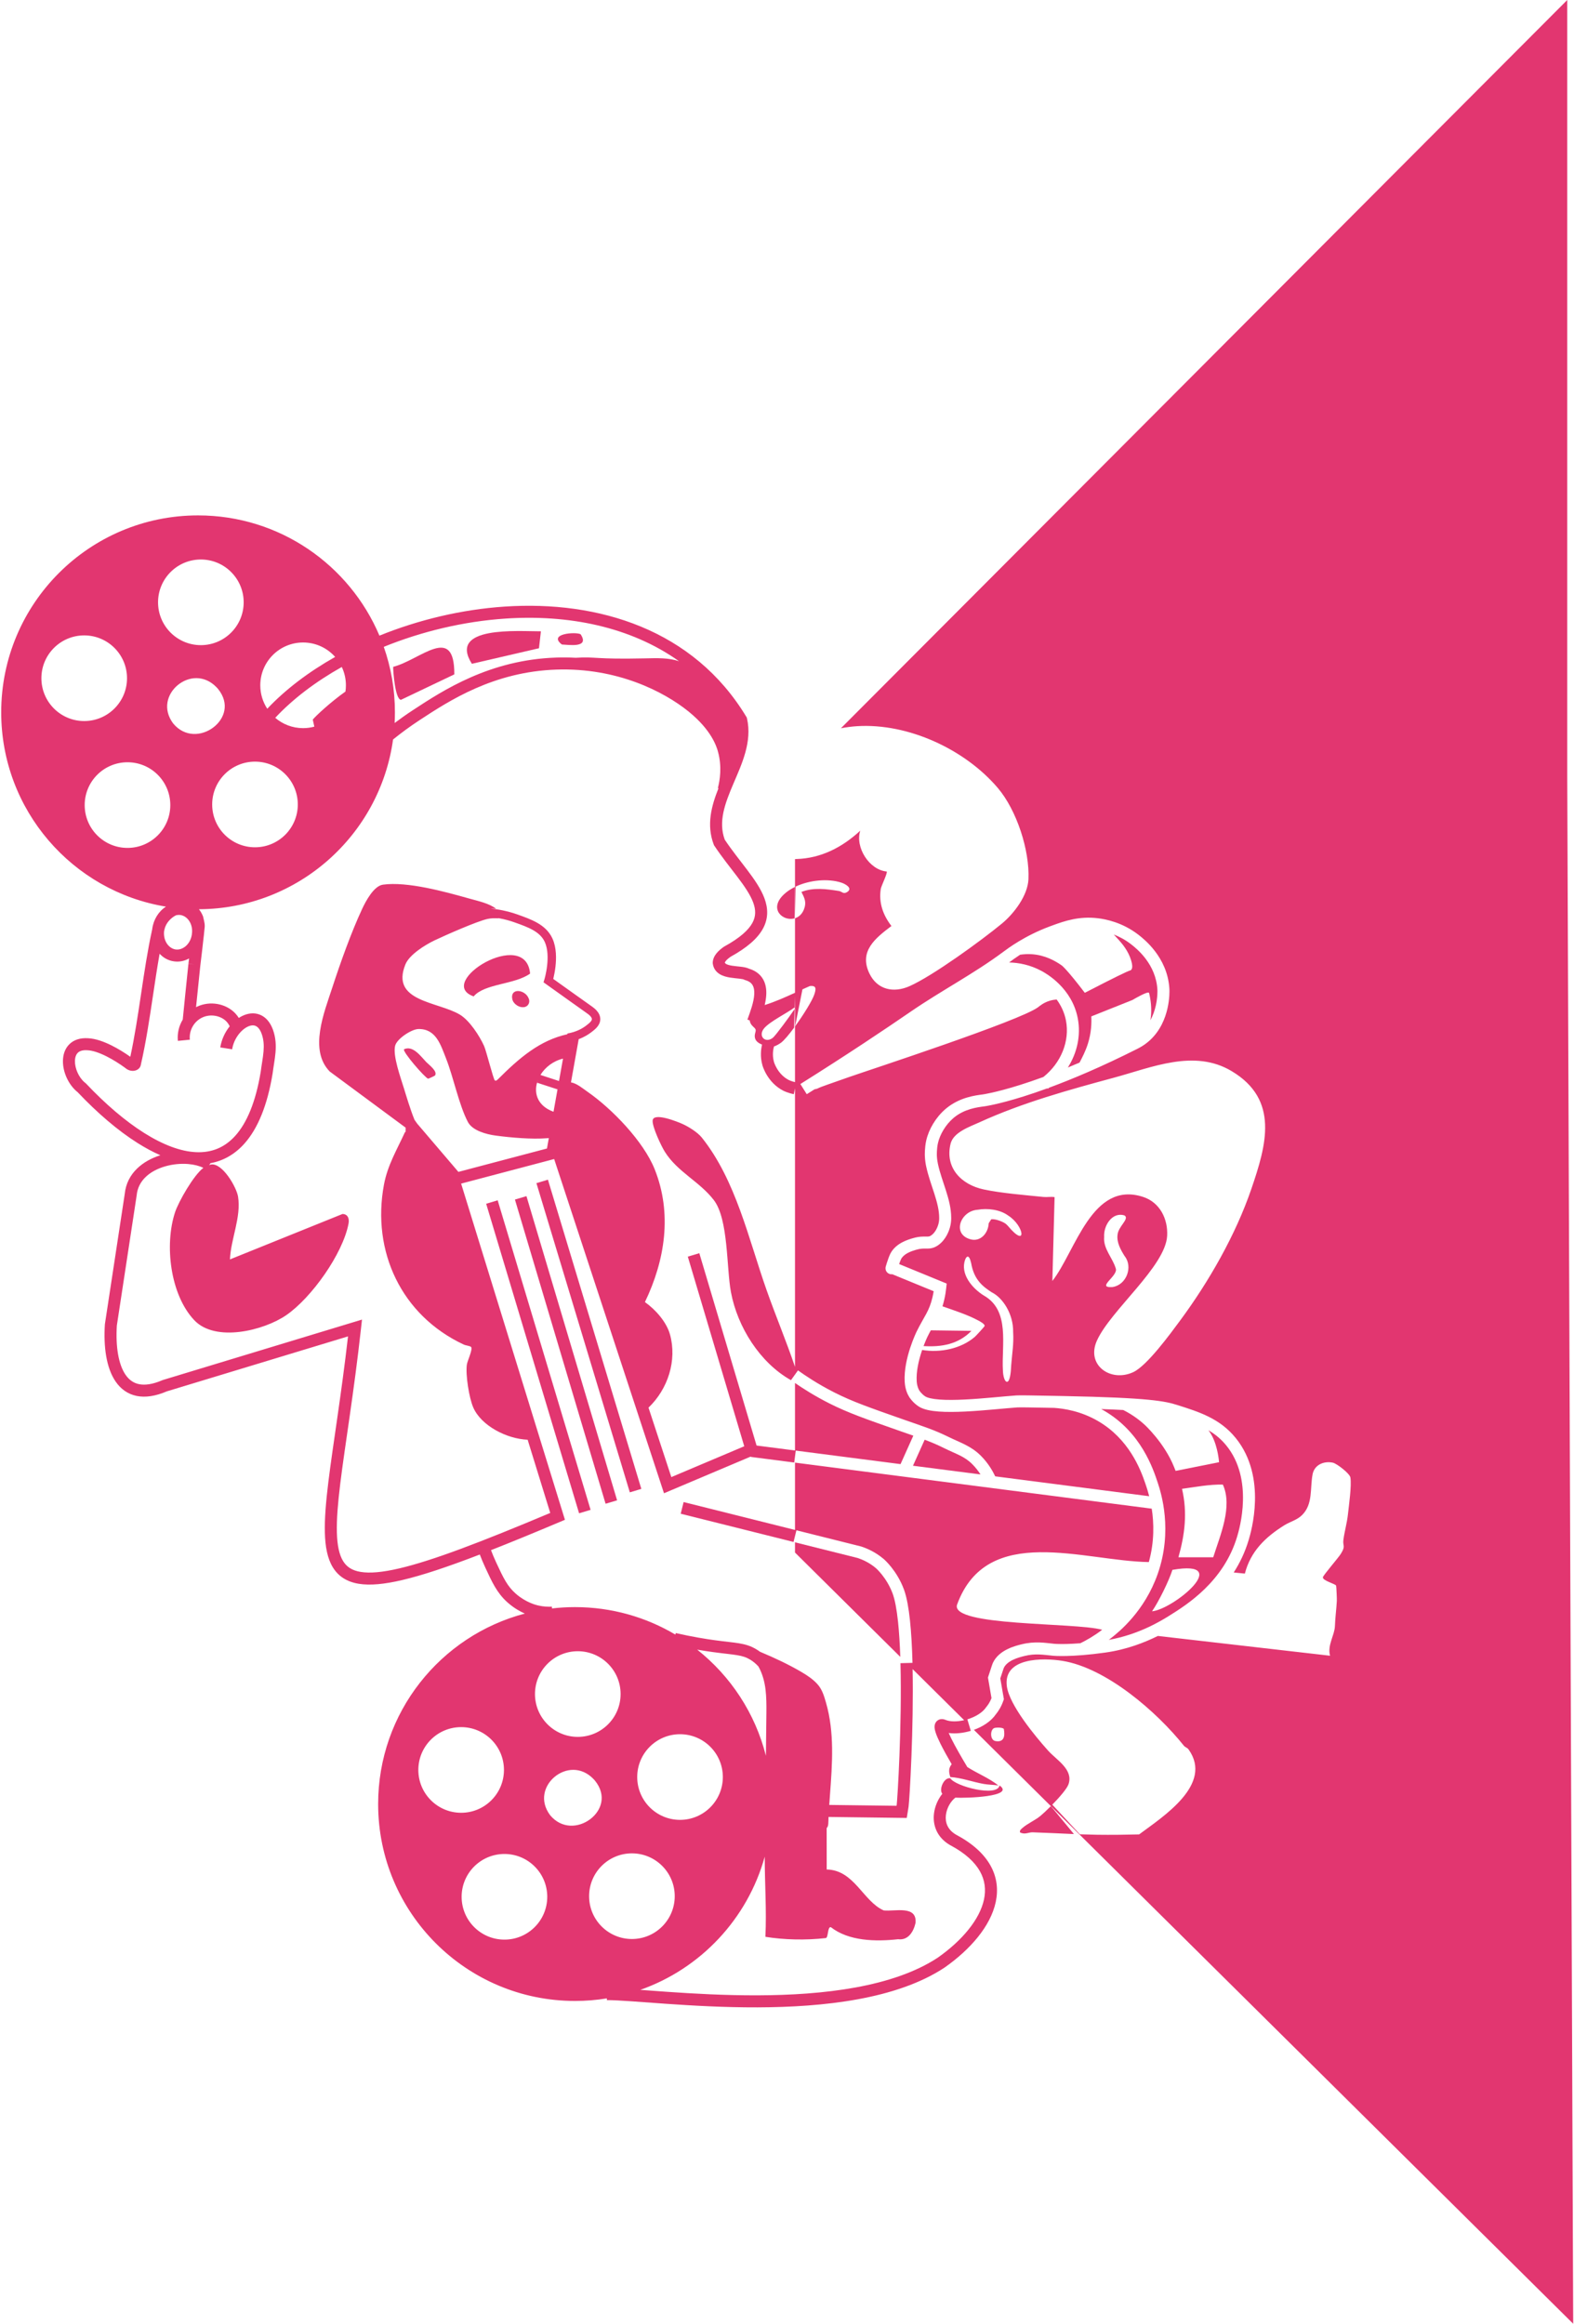 <svg width="1048" height="1547" viewBox="0 0 1048 1547" fill="none" xmlns="http://www.w3.org/2000/svg">
<path d="M269.016 698.384C274.952 695.64 280.065 703.008 283.737 706.832C285.76 708.936 291.456 712.944 289.665 715.832C289.529 716.048 285.257 718.056 285.016 717.977C282.832 717.209 267.833 700.009 269.016 698.384Z" fill="#E23670"/>
<path d="M529.224 670.416C529.412 670.748 529.301 671.165 529.077 671.588L529.108 670.501C529.146 670.472 529.186 670.445 529.224 670.416Z" fill="#E23670"/>
<path d="M341.2 665.527C339.176 657.112 349.672 658.544 351.96 664.463L352.04 664.655V664.663C353.192 667.207 351.543 670.2 348.719 670.368C345.799 670.744 342.2 668.527 341.2 665.527Z" fill="#E23670"/>
<path d="M315.369 663.2C289.353 654.024 350.08 616.672 352.944 648.016C342.808 655.384 322.633 654.592 315.369 663.2Z" fill="#E23670"/>
<path d="M261.776 443.864C280.192 439.056 302.647 414.984 302.495 448.864L267.015 465.776C263.095 465.696 261.744 446.72 261.776 443.864Z" fill="#E23670"/>
<path d="M314.192 441.816C298.033 416.377 345.117 420.24 360.143 420.2L358.864 431.473L314.192 441.816Z" fill="#E23670"/>
<path d="M374.127 428.984C364.624 421.793 383.264 420.385 386.568 422.145C392.824 431.528 378.631 429.136 374.127 428.984Z" fill="#E23670"/>
<path d="M360.144 420.201L360.143 420.2L360.144 420.192V420.201Z" fill="#E23670"/>
<path fill-rule="evenodd" clip-rule="evenodd" d="M1043.5 516.768L1047.46 1546.68L648.444 1151.38C654.178 1149.31 659.771 1145.84 663.099 1140.98C664.651 1139.08 666.623 1136.16 668.07 1131.94L668.403 1130.97L666.019 1117.15C667.026 1114.02 667.629 1112.22 667.98 1111.21C668.172 1110.65 668.284 1110.35 668.342 1110.19C668.351 1110.17 668.358 1110.15 668.364 1110.14C669.404 1107.93 671.56 1106.18 674.369 1104.81C677.165 1103.46 680.101 1102.72 682.076 1102.23L682.075 1102.23C689.432 1100.4 694.546 1101.43 701.184 1102.06H701.186L701.567 1098.08C701.203 1101.88 701.187 1102.06 701.187 1102.06H701.19C701.19 1102.06 701.193 1102.06 701.195 1102.06C701.199 1102.06 701.203 1102.07 701.208 1102.07C701.219 1102.07 701.232 1102.07 701.247 1102.07C701.279 1102.07 701.323 1102.08 701.376 1102.08C701.484 1102.09 701.636 1102.1 701.831 1102.11C702.222 1102.14 702.79 1102.17 703.533 1102.2C705.021 1102.25 707.213 1102.29 710.109 1102.22C715.902 1102.09 724.511 1101.56 735.932 1099.95L735.931 1099.95C750.294 1097.94 762.327 1093.16 770.915 1088.88L885.576 1102.05C883.656 1095.13 888.584 1088.39 888.808 1082.43C889.04 1076.21 889.776 1071.33 890.088 1065.55C890.16 1064.28 889.808 1056.23 889.616 1055.43C889.319 1054.23 880.296 1052.06 880.832 1049.76C881.161 1048.33 890.984 1037.01 892.648 1034.38C896.192 1028.78 893.912 1029.22 894.448 1025C895.152 1019.49 896.864 1013.7 897.472 1008.03C898.152 1001.75 900 988.985 899.12 983.401C898.711 980.793 890.056 974.096 887.4 973.545C881.336 972.281 875.152 975.001 873.944 981.305C872.152 990.681 874.352 1001.26 866.816 1008.55C863.464 1011.8 858.992 1012.81 855.104 1015.23C842.576 1023.04 832.68 1032.54 828.856 1047.38L821.434 1046.64C825.485 1040.34 828.976 1033.14 831.416 1024.93L831.417 1024.93C832.19 1022.33 835.267 1011.98 835.584 999.091C835.901 986.224 833.477 970.367 822.795 957.18C812.182 944.069 798.321 939.767 783.986 935.213C775.784 932.604 765.453 930.337 708.326 929.21C706.181 929.168 704.151 929.128 702.233 929.09C702.093 929.081 701.954 929.072 701.818 929.063L701.816 929.082C686.858 928.787 678.856 928.647 676.66 928.803C667.838 929.419 654.881 930.908 642.369 931.522C636.195 931.825 630.381 931.895 625.594 931.536C620.588 931.16 617.455 930.354 616.038 929.437L616.037 929.436C614.832 928.655 613.844 927.687 613.146 926.883C612.803 926.488 612.545 926.152 612.382 925.927C612.301 925.815 612.244 925.731 612.212 925.684L612.184 925.641C611.55 924.62 610.684 922.868 610.407 919.922L610.359 919.312C609.963 912.936 611.652 905.651 613.584 899.739C613.719 899.326 613.855 898.921 613.99 898.527C625.963 900.554 639.908 897.738 649.119 889.761C649.792 889.176 655.464 883.056 655.568 882.584C655.854 881.273 652.352 879.449 651.336 878.905C644.123 875.029 635.398 872.266 627.511 869.472C627.921 868.175 628.307 866.778 628.662 865.248C629.429 861.966 629.805 859.195 630.001 857.323L630.315 854.341L627.54 853.205C622.165 851.001 616.792 848.795 611.418 846.589C607.167 844.844 602.914 843.099 598.662 841.355C599.146 839.95 599.632 838.663 599.939 838.073L599.94 838.071C600.823 836.374 602.406 835.04 604.387 833.981C606.363 832.925 608.416 832.306 609.949 831.852C613.001 830.95 614.807 831.04 616.69 831.059C617.666 831.07 618.929 831.071 620.294 830.773C621.729 830.461 623.104 829.862 624.527 828.888L624.528 828.888C629.929 825.197 631.939 818.908 632.424 817.231C633.15 814.738 633.297 812.607 633.322 811.216L633.327 810.666C633.331 804.282 631.639 798.076 629.77 792.223C627.845 786.194 625.784 780.66 624.518 774.816C624.285 773.734 623.921 771.892 623.794 769.497L623.772 769.01C623.764 768.749 623.648 764.67 624.508 760.859L624.51 760.855C625.797 755.131 629.594 748.635 634.737 744.232L635.075 743.947C642.179 738.056 650.583 737.03 655.36 736.391C655.364 736.391 655.37 736.391 655.372 736.391C655.379 736.39 655.385 736.389 655.39 736.388C655.399 736.387 655.411 736.385 655.423 736.384C655.448 736.38 655.482 736.375 655.523 736.37C655.606 736.358 655.722 736.341 655.871 736.317C656.17 736.271 656.603 736.2 657.169 736.098C658.302 735.896 659.969 735.573 662.163 735.083C666.552 734.102 673.051 732.452 681.607 729.76C686.262 728.295 691.527 726.52 697.392 724.378L697.609 724.679C697.952 724.432 698.29 724.179 698.626 723.925C714.13 718.208 733.711 709.962 757.222 698.118L757.222 698.117C758.739 697.358 762.098 695.634 765.641 692.379C772.639 685.951 775.857 677.709 777.343 671.143C778.832 664.56 778.656 659.331 778.619 658.527V658.516L778.558 657.535C777.086 637.072 761.693 625.086 758.312 622.426L758.311 622.424L757.805 622.032C747.178 613.884 736.175 611.791 730.841 611.165C718.735 609.745 709.305 612.81 700.647 615.998L698.925 616.636C682.312 622.813 671.179 631.175 667.876 633.632L667.875 633.633C658.253 640.795 648.05 647.184 637.65 653.555C627.294 659.9 616.704 666.249 606.544 673.223L606.543 673.224C589.443 684.968 564.609 701.632 532.905 721.525L537.157 728.302C538.927 727.191 540.674 726.089 542.401 724.999C542.592 724.977 542.782 724.949 542.969 724.913C544.232 724.672 545.104 724.161 545.272 724.065C546.025 723.633 552.361 721.416 565.032 716.977C578.76 712.168 679.239 679.385 691.16 670.409C692.224 669.608 694.825 667.312 699.072 666.056C700.918 665.511 702.398 665.364 703.536 665.275C706.303 669.021 708.676 673.68 709.751 679.325L709.751 679.326C712.334 692.868 706.565 707.378 694.707 716.842C688.93 718.953 683.76 720.696 679.205 722.129C670.863 724.754 664.583 726.344 660.419 727.275C658.336 727.74 656.782 728.041 655.762 728.223C655.253 728.314 654.877 728.376 654.636 728.413C654.515 728.432 654.428 728.445 654.375 728.452C654.355 728.455 654.339 728.457 654.33 728.459C654.332 728.458 654.335 728.458 654.338 728.458L654.317 728.461C649.673 729.082 639.057 730.253 629.965 737.791L629.533 738.155C623.11 743.654 618.379 751.653 616.705 759.096C615.595 764.012 615.767 769.005 615.778 769.304V769.312C615.902 772.599 616.401 775.125 616.697 776.499L616.697 776.504C618.072 782.85 620.374 789.095 622.15 794.657C623.983 800.398 625.331 805.6 625.327 810.663V810.666C625.327 811.645 625.273 813.174 624.743 814.995L624.74 815.004C624.324 816.445 622.939 820.284 620.015 822.283L620.01 822.286C619.351 822.737 618.921 822.885 618.59 822.957C618.188 823.045 617.722 823.069 616.772 823.059C614.803 823.039 611.964 822.916 607.681 824.181L607.68 824.182C606.158 824.632 603.39 825.443 600.615 826.926C597.845 828.406 594.744 830.724 592.843 834.378C592.052 835.898 591.088 838.717 590.503 840.528C590.192 841.49 589.932 842.341 589.8 842.82C589.77 842.929 589.727 843.088 589.693 843.242C589.683 843.286 589.668 843.354 589.654 843.434C589.644 843.488 589.612 843.671 589.597 843.902C589.59 844 589.575 844.28 589.616 844.632C589.637 844.807 589.687 845.143 589.833 845.541C589.962 845.895 590.305 846.682 591.139 847.328C592.045 848.031 593.128 848.258 594.104 848.132C598.863 850.084 603.622 852.036 608.38 853.99C612.804 855.806 617.229 857.621 621.654 859.436C621.466 860.62 621.214 861.966 620.872 863.427L620.871 863.432C619.769 868.175 618.397 871.314 616.705 874.491C615.078 877.548 612.699 881.396 610.269 886.374L613.84 888.119C610.333 886.406 610.268 886.376 610.268 886.376L610.267 886.377C610.267 886.377 610.265 886.381 610.265 886.383C610.263 886.386 610.26 886.391 610.258 886.397C610.252 886.409 610.244 886.426 610.234 886.445C610.215 886.485 610.188 886.542 610.154 886.614C610.085 886.758 609.988 886.966 609.867 887.23C609.624 887.761 609.284 888.525 608.881 889.481C608.076 891.392 607.014 894.09 605.98 897.254C603.942 903.491 601.884 911.923 602.375 919.811C602.677 924.642 604.124 927.838 605.414 929.904L605.419 929.911L608.807 927.785C605.555 929.826 605.424 929.908 605.419 929.913L605.421 929.915L605.423 929.918C605.425 929.92 605.426 929.923 605.428 929.926C605.431 929.931 605.435 929.938 605.44 929.945C605.449 929.958 605.46 929.976 605.472 929.995C605.498 930.035 605.531 930.086 605.572 930.146C605.653 930.267 605.765 930.428 605.905 930.622C606.186 931.009 606.589 931.534 607.107 932.13C608.13 933.308 609.671 934.843 611.689 936.15C614.964 938.272 619.943 939.134 624.995 939.513C630.266 939.909 636.458 939.822 642.761 939.513C655.203 938.902 669.092 937.351 677.222 936.784H677.226C679.013 936.657 686.564 936.785 701.853 937.085C708.574 937.539 719.641 939.212 731.04 945.827C751.617 957.776 759.312 977.718 762.633 987.549L763.243 989.377C763.717 990.81 764.43 993.025 765.158 995.889L662.639 982.655C660.786 978.758 657.908 973.895 653.441 969.324L652.919 968.799C646.407 962.341 639.05 960.099 631.935 956.596L631.933 956.595L631.005 956.142C621.527 951.551 615.329 949.653 602.212 945.05H602.211C578.919 936.887 567.584 932.903 555.866 926.989L554.823 926.459C544.133 920.981 536.061 915.53 531.315 912.127L526.653 918.627C526.704 918.663 526.756 918.7 526.808 918.737C505.987 907.146 491.006 883.213 486.672 860.031C483.64 843.847 485.08 811.472 475.24 798.72C465.68 786.32 451.095 780.088 442.631 766.576C440.207 762.704 434.24 750.015 434.536 745.863C434.952 740.016 451.519 746.775 454.615 748.191C458.631 750.031 464.519 753.711 467.255 757.135C489.983 785.519 498.48 824.888 510.408 858.68C516.469 875.857 523.52 892.641 529.32 909.766V724.362L528.512 728.286C526.474 727.866 524.773 727.309 523.57 726.851C522.967 726.621 522.483 726.414 522.137 726.258C521.964 726.18 521.825 726.115 521.723 726.066C521.672 726.041 521.631 726.02 521.598 726.004L521.534 725.972L521.532 725.97H521.53L523.351 722.409L521.529 725.97L521.526 725.968C511.028 720.587 507.866 709.871 507.635 709.047L507.636 709.046C506.002 703.241 506.697 698.208 507.385 695.291C505.361 694.497 503.365 693.188 502.768 691.216C501.952 688.536 503.464 686.816 503.112 685.344C502.744 683.824 499.632 682.655 499.248 679.52C499.235 679.414 499.226 679.311 499.219 679.209L497.649 678.644C499.587 673.264 501.913 667.079 502.194 661.745C502.331 659.152 501.948 657.178 501.119 655.748C500.355 654.428 498.973 653.152 496.18 652.344L495.752 652.22L495.362 652.006C495.098 651.861 494.244 651.624 492.262 651.391C490.637 651.2 488.196 651.005 486.079 650.662C483.923 650.312 481.383 649.716 479.232 648.404C476.893 646.977 475.02 644.689 474.59 641.363L474.553 641.072L474.558 640.779C474.606 638.158 475.848 635.996 477.179 634.392C478.523 632.772 480.236 631.382 481.872 630.232L482.054 630.104L482.248 629.998C492.846 624.181 498.394 618.961 500.938 614.316C503.341 609.929 503.307 605.6 501.475 600.666C499.564 595.521 495.796 590.003 490.983 583.641C486.291 577.438 480.631 570.464 475.627 562.923L475.38 562.552L475.222 562.135C470.211 548.982 473.747 536.286 478.38 524.664L477.969 524.559C479.316 519.324 480.831 510.26 477.99 500.109L477.99 500.106C477.01 496.595 473.608 486.021 458.908 473.952L458.2 473.377C442.106 460.43 411.064 444.336 370.54 445.679C328.67 447.067 299.239 466.298 279.323 479.35C272.948 483.529 267.081 487.859 261.704 492.202C252.921 555.846 198.441 604.903 132.448 605.188C133.399 606.357 134.219 607.716 134.891 609.256L135.059 609.654L135.213 610.027L135.289 610.422C135.443 611.224 135.6 611.682 135.893 612.987C136.117 613.985 136.388 615.389 136.306 616.814L136.301 616.899L136.293 616.984C136.157 618.341 136.016 619.697 135.872 621.053C135.84 621.656 135.784 622.262 135.701 622.866C135.679 623.023 135.655 623.181 135.63 623.338C134.942 629.708 134.187 636.075 133.412 642.429L133.402 642.427C132.45 651.773 131.465 661.081 130.528 670.379C130.78 670.249 131.036 670.123 131.294 670.002C139.849 665.993 150.113 667.994 156.194 674.019L156.632 674.466C157.606 675.495 158.379 676.545 158.994 677.533C159.718 677.058 160.458 676.633 161.208 676.262C164.785 674.492 168.984 673.781 172.983 675.35C176.898 676.886 179.816 680.29 181.622 685.072L181.793 685.539L181.799 685.556C183.654 690.845 183.829 695.808 183.429 700.573C183.231 702.933 182.888 705.278 182.534 707.567C182.174 709.892 181.806 712.139 181.514 714.487L181.504 714.566L181.491 714.645C177.998 735.781 171.669 751.072 162.881 761.01C156.382 768.36 148.661 772.636 140.154 774.216L139.274 775.499C139.82 775.285 140.242 775.125 140.312 775.112V775.12C147.975 773.649 157.503 790.192 158.503 796.496C160.679 810.208 153.687 824.576 153.103 838.264L228.055 808.024C231.671 808.12 232.687 811.184 232.055 814.488C228.199 834.632 207.391 863.816 190.599 875.368C175.639 885.656 143.463 893.592 129.391 878.76C113.271 861.776 109.424 828.513 116.544 806.905C118.866 799.87 128.845 782.295 135.404 777.33C132.779 776.025 129.347 775.119 125.401 774.784C120.484 774.365 115.063 774.859 109.991 776.321C99.713 779.283 91.93 785.785 90.998 795.594L90.987 795.706L90.97 795.818C86.579 824.629 82.188 853.447 77.797 882.266C76.93 896.276 78.847 908.252 83.662 915.155C85.978 918.474 88.905 920.551 92.601 921.298C96.395 922.064 101.465 921.521 108.127 918.647L108.335 918.557L108.551 918.491C150.775 905.692 192.99 892.884 235.215 880.076L241.015 878.316L240.351 884.341C235.654 926.975 229.689 961.882 226.549 987.531C224.958 1000.53 224.067 1011.28 224.296 1019.96C224.526 1028.7 225.888 1034.84 228.387 1038.97C230.737 1042.84 234.32 1045.31 240.139 1046.26C246.176 1047.25 254.505 1046.58 265.869 1043.92C288.042 1038.74 320.247 1026.4 366.365 1007.01L351.312 958.282C337.38 957.729 320.343 948.959 315.08 936.76C312.32 930.36 309.897 915.112 310.833 908.296C311.169 905.848 314.896 898.12 313.688 896.592C313.072 895.816 310.168 895.592 308.808 894.96C267.08 875.456 247.401 832.744 255.633 788.544C258.065 775.504 264.2 765.432 269.64 753.536L270.076 753.355C270.08 752.427 270.084 751.498 270.087 750.57L219.561 713.208C205.521 698.952 215.881 673.768 221.265 657.264C226.577 640.992 233.945 620.28 241.169 604.872C243.513 599.872 248.864 589.688 254.952 588.832C271.176 586.56 296.337 593.544 312.393 598.056C318.137 599.672 325.768 601.272 330.288 604.864C329.473 604.814 328.072 604.719 326.593 604.755C327.801 604.863 328.969 604.997 330.094 605.152C330.176 605.215 330.348 605.141 330.475 605.206C336.317 606.041 340.995 607.422 344.319 608.6L344.319 608.601C348.9 610.225 353.647 611.901 357.715 614.227C361.84 616.585 365.466 619.715 367.68 624.362L367.94 624.934C370.555 630.872 370.461 638.025 369.832 643.446C369.501 646.302 369.005 648.804 368.592 650.594C368.511 650.943 368.433 651.266 368.36 651.56C378.97 659.114 387.461 665.237 393.684 669.609L394.366 670.092C395.148 670.659 396.19 671.471 397.119 672.477C398.338 673.796 399.686 675.793 399.68 678.351C399.673 680.627 398.591 682.427 397.443 683.749C396.314 685.049 394.891 686.148 393.784 686.997L393.783 686.996C391.978 688.391 389.194 690.222 385.305 691.668L380.165 720.428C384.017 721.036 388.194 724.605 391.033 726.569C407.561 738.009 428.472 759.729 435.872 778.184C447.656 807.6 442.864 838.665 429.408 866.657C436.48 871.673 443.76 879.873 446.08 888.193C450.892 905.474 444.732 924.559 431.786 936.92L446.987 983.159L495.536 962.629L457.958 836.421L465.625 834.138L503.737 962.142L529.32 965.446V920.503C534.594 924.15 542.402 929.156 552.262 934.131C564.544 940.329 576.426 944.49 599.564 952.599C602.815 953.74 605.61 954.706 608.108 955.576L599.594 974.517L529.832 965.513L528.808 973.447L499.879 969.711L499.911 969.465L442.1 993.912L368.971 771.456L307.023 787.805L376.146 1011.57L372.809 1012.98C355.801 1020.15 340.558 1026.43 326.922 1031.78C327.787 1034.07 328.928 1036.89 330.388 1040.03C335.177 1050.33 337.775 1055.81 343.498 1060.82L343.499 1060.82C350.093 1066.59 356.96 1068.29 358.266 1068.59C361.968 1069.46 365.18 1069.51 367.454 1069.4L367.513 1070.58C372.543 1069.99 377.661 1069.69 382.848 1069.69C407.262 1069.69 430.117 1076.36 449.688 1087.99L449.922 1086.96C460.877 1089.47 469.836 1090.89 475.893 1091.72C482.693 1092.65 488.114 1093.12 492.09 1093.78C496.391 1094.5 499.918 1095.53 503.724 1097.86C504.534 1098.35 505.307 1098.88 506.043 1099.42C506.231 1099.5 506.42 1099.58 506.608 1099.66C515.792 1103.51 524.904 1107.77 533.504 1112.8C537.456 1115.11 541.52 1117.8 544.544 1121.3C547.487 1124.7 548.736 1129.02 549.96 1133.26C555.712 1153.16 554.144 1174.03 552.632 1194.4C552.461 1196.72 552.293 1199.04 552.137 1201.36C554.206 1201.38 556.275 1201.41 558.344 1201.44C571.208 1201.6 584.072 1201.77 596.937 1201.93C596.952 1201.84 596.965 1201.76 596.976 1201.69V1201.68L597.027 1201.37C597.028 1201.36 597.03 1201.34 597.035 1201.3C597.041 1201.26 597.049 1201.2 597.058 1201.12C597.075 1200.96 597.096 1200.74 597.121 1200.48C597.17 1199.95 597.228 1199.24 597.294 1198.36C597.425 1196.61 597.585 1194.23 597.759 1191.32C598.107 1185.51 598.512 1177.63 598.866 1168.55C599.576 1150.39 600.083 1127.54 599.546 1107.01L603.548 1106.9L603.54 1106.9L607.551 1106.79C607.281 1096.53 606.755 1086.77 605.859 1078.39C605 1070.36 603.775 1063.32 601.987 1058.3L601.812 1057.82C599.458 1051.51 596.19 1046.56 593.517 1043.19C592.177 1041.5 590.975 1040.19 590.094 1039.3C589.654 1038.85 589.291 1038.5 589.03 1038.26C588.9 1038.14 588.795 1038.04 588.718 1037.97C588.68 1037.94 588.648 1037.91 588.624 1037.89C588.612 1037.88 588.601 1037.87 588.593 1037.86C588.589 1037.86 588.585 1037.85 588.582 1037.85C588.58 1037.85 588.578 1037.85 588.577 1037.85L588.575 1037.85C588.568 1037.85 588.444 1037.99 586.003 1040.82L588.573 1037.84L588.572 1037.84L588.06 1037.41C582.76 1032.98 577.325 1030.64 573.437 1029.36L573.297 1029.32L573.153 1029.28C558.866 1025.71 544.579 1022.14 530.291 1018.56L528.349 1026.32L453.229 1007.53L455.171 999.768C467.691 1002.9 480.21 1006.03 492.73 1009.16C504.927 1012.22 517.124 1015.27 529.32 1018.32V973.513L766.849 1004.17C768.296 1013.48 768.726 1025.96 764.917 1039.71C721.629 1039.1 657.107 1013.41 637.192 1068.15C633.001 1082.63 715.506 1079.74 733.865 1084.77C728.349 1088.97 723.211 1091.84 719.313 1093.74C715.586 1094.03 712.458 1094.17 709.931 1094.23C707.193 1094.29 705.157 1094.25 703.827 1094.2C703.162 1094.18 702.673 1094.15 702.36 1094.13C702.204 1094.12 702.091 1094.11 702.022 1094.11C701.988 1094.1 701.964 1094.1 701.952 1094.1C701.95 1094.1 701.946 1094.1 701.946 1094.1C695.929 1093.52 689.155 1092.23 680.147 1094.46C678.193 1094.95 674.509 1095.85 670.875 1097.62C667.281 1099.36 663.212 1102.2 661.072 1106.84L661.071 1106.85L661.062 1106.87C661.057 1106.88 661.053 1106.89 661.049 1106.89C661.041 1106.91 661.033 1106.93 661.026 1106.95C661.01 1106.98 660.995 1107.02 660.979 1107.06C660.947 1107.14 660.908 1107.23 660.862 1107.36C660.768 1107.6 660.629 1107.99 660.422 1108.58C660.006 1109.78 659.297 1111.9 658.101 1115.65L657.803 1116.58L660.163 1130.27C659.105 1132.98 657.804 1134.84 656.825 1136.01L656.691 1136.18L656.575 1136.35C654.292 1139.77 649.607 1142.73 644.075 1144.4L646.38 1152.04C641.594 1153.48 636.322 1154.12 631.66 1153.49C632.145 1154.61 632.743 1155.87 633.443 1157.27C636.185 1162.76 640.187 1169.69 644.062 1176.14L644.055 1176.14C650.566 1180.33 658.71 1183.55 664.712 1188.4C661.536 1187.93 658.103 1187.94 654.944 1187.38C647.528 1186.04 640.239 1183.3 632.735 1182.8C631.414 1178.63 631.819 1176.67 633.651 1174.25C630.927 1169.58 628.302 1164.88 626.287 1160.85C624.856 1157.99 623.651 1155.31 622.955 1153.15C622.615 1152.09 622.316 1150.93 622.258 1149.81C622.213 1148.97 622.222 1146.67 624.208 1145.18C625.863 1143.93 627.649 1144.21 628.325 1144.36C629.029 1144.52 629.758 1144.83 629.859 1144.87C632.692 1145.97 637.157 1146.06 641.95 1144.95L607.636 1110.95C608.016 1130.61 607.525 1151.83 606.86 1168.86C606.503 1177.99 606.097 1185.93 605.745 1191.8C605.424 1197.17 605.133 1201.05 604.956 1202.4C604.955 1202.41 604.955 1202.42 604.954 1202.43C604.949 1202.47 604.945 1202.5 604.943 1202.52C604.939 1202.55 604.935 1202.58 604.933 1202.59C604.93 1202.61 604.926 1202.64 604.923 1202.66C604.917 1202.7 604.909 1202.75 604.9 1202.8C604.882 1202.92 604.856 1203.08 604.826 1203.27C604.765 1203.65 604.685 1204.14 604.605 1204.64C604.525 1205.13 604.445 1205.63 604.385 1206C604.355 1206.19 604.33 1206.34 604.312 1206.45C604.304 1206.5 604.297 1206.54 604.292 1206.57C604.29 1206.59 604.288 1206.6 604.287 1206.61C604.286 1206.61 604.285 1206.61 604.285 1206.61V1206.62L603.733 1210.02L600.285 1209.98C586.269 1209.8 572.255 1209.62 558.241 1209.44C556.05 1209.41 553.858 1209.38 551.667 1209.35C551.661 1209.48 551.654 1209.61 551.648 1209.74C551.584 1211.14 551.584 1212.55 551.48 1213.95C551.402 1214.99 551.177 1216.04 550.408 1216.79L550.432 1244.33C568.8 1244.67 574.568 1265.41 588.344 1271.56C595.615 1272.43 610.703 1267.88 609.576 1279.94C608.232 1285.75 604.727 1291.62 597.983 1290.75C583.071 1292.39 565.119 1292.06 553.191 1282.71C550.888 1282.32 551.591 1289.58 549.864 1289.97C536.464 1291.5 522.032 1291.15 509.608 1289.14C510.493 1271.34 509.143 1253.52 509.18 1235.8C497.729 1277.17 466.501 1310.33 426.311 1324.45C431.772 1324.85 437.797 1325.3 444.23 1325.75C461.764 1326.97 482.647 1328.16 504.406 1328.09C548.161 1327.94 594.513 1322.66 624.383 1303.02C640.664 1291.59 652.329 1277.57 655.156 1264.32C656.542 1257.83 655.821 1251.51 652.46 1245.53C649.062 1239.48 642.787 1233.47 632.533 1228.07L632.445 1228.02L632.359 1227.97C623.648 1222.8 620.956 1214.65 621.858 1207.12C622.439 1202.27 624.516 1197.56 627.422 1193.93C624.989 1191.16 628.446 1182.84 632.735 1183.61C635.983 1189.01 664.031 1196.28 665.511 1188.41C676.189 1195.84 643.067 1196.97 636.107 1196.5C633.113 1198.78 630.377 1203.26 629.801 1208.07C629.23 1212.84 630.768 1217.7 636.391 1221.06C647.498 1226.94 655.087 1233.87 659.434 1241.61C663.835 1249.44 664.734 1257.78 662.98 1265.99C659.531 1282.15 645.902 1297.71 628.912 1309.61L628.864 1309.65L628.815 1309.68C596.804 1330.75 548.279 1335.94 504.433 1336.09C482.383 1336.16 461.275 1334.95 443.676 1333.73C425.936 1332.5 412.062 1331.28 404.053 1331.27L404.054 1330.12C397.151 1331.25 390.068 1331.83 382.848 1331.83C310.462 1331.83 251.776 1273.15 251.776 1200.76C251.776 1139.92 293.232 1088.76 349.435 1073.99C346.156 1072.53 342.155 1070.28 338.23 1066.84L337.566 1066.25C330.823 1060.09 327.654 1053.13 323.133 1043.4C321.591 1040.08 320.383 1037.11 319.465 1034.68C298.283 1042.83 281.256 1048.54 267.69 1051.71C255.963 1054.45 246.423 1055.4 238.845 1054.16C231.05 1052.88 225.272 1049.26 221.546 1043.11C217.97 1037.21 216.542 1029.4 216.299 1020.17C216.054 1010.88 217.007 999.642 218.608 986.559C221.701 961.298 227.122 929.57 231.719 889.495C191.504 901.694 151.295 913.892 111.079 926.084C103.561 929.292 96.856 930.319 91.016 929.139C85.023 927.928 80.42 924.489 77.101 919.732C70.668 910.51 68.901 896.162 69.824 881.595L69.835 881.419L69.862 881.245C74.257 852.395 78.652 823.545 83.047 794.703C84.437 780.763 95.279 772.522 106.781 768.932C101.8 766.755 96.759 764.036 91.704 760.854C78.491 752.535 64.927 740.898 51.742 726.999C45.535 722.073 41.748 713.448 41.904 705.976C41.985 702.106 43.14 698.103 46.082 695.135C49.078 692.114 53.364 690.73 58.527 691.044C63.672 691.259 69.304 693.359 74.342 695.872C78.85 698.12 83.192 700.859 86.763 703.38C89.667 689.963 91.776 675.965 93.878 661.9C96.068 647.244 98.255 632.503 101.332 618.555C101.349 618.413 101.367 618.27 101.387 618.128C102.236 611.978 105.68 606.495 110.509 603.458C48.283 593.257 0.8 539.231 0.8 474.12C0.8 401.733 59.485 343.048 131.872 343.048C186.154 343.048 232.731 376.05 252.634 423.083C278.62 412.554 307.313 405.665 335.98 403.747C398.436 399.568 461.833 418.967 496.898 477.067L497.23 477.617L497.373 478.243C500.909 493.713 493.898 508.533 488.332 521.57C482.57 535.067 478.181 546.896 482.546 558.877C487.302 565.993 492.535 572.43 497.364 578.814C502.158 585.152 506.608 591.511 508.974 597.882C511.418 604.464 511.717 611.291 507.954 618.159C504.357 624.727 497.31 630.825 486.315 636.889C485.023 637.81 484.008 638.69 483.335 639.501C482.859 640.074 482.673 640.468 482.601 640.698C482.713 641.043 482.936 641.293 483.398 641.575C484.195 642.061 485.486 642.461 487.362 642.765C489.277 643.076 491.069 643.195 493.195 643.445C494.822 643.637 496.995 643.933 498.766 644.768C503.042 646.084 506.146 648.463 508.043 651.738C509.929 654.995 510.366 658.699 510.183 662.166C510.066 664.395 509.676 666.698 509.144 668.96C516.034 666.789 522.698 663.814 529.32 660.788V571.813C529.437 571.814 529.553 571.814 529.67 571.813L529.682 571.779C529.839 571.773 529.996 571.768 530.155 571.768C546.715 571.312 560.86 563.92 572.779 552.888C569.228 563.976 578.772 579.016 590.38 580.072C591.123 580.92 586.74 589.686 586.427 591.704C585.011 600.992 587.972 609.128 593.54 616.344C582.9 624.408 571.732 633.081 578.859 647.928C584.107 658.856 595.003 661.064 605.563 656.4C621.035 649.568 653.379 626.032 667.051 614.76C675.211 608.032 684.275 596.031 684.755 585.248C685.619 565.824 676.907 539.232 664.363 524.472C642.539 498.792 604.723 481.264 570.804 483.336C567.284 483.552 563.627 484.016 559.915 484.72L559.852 484.898C559.803 484.908 559.754 484.918 559.705 484.928L1043.5 0V516.768ZM335.865 1234C320.123 1234 307.361 1246.76 307.361 1262.5C307.361 1278.25 320.123 1291.01 335.865 1291.01C351.606 1291.01 364.368 1278.25 364.369 1262.5C364.369 1246.76 351.606 1234 335.865 1234ZM420.744 1233.59C405.003 1233.59 392.241 1246.35 392.24 1262.1C392.24 1277.84 405.003 1290.6 420.744 1290.6C436.486 1290.6 449.248 1277.84 449.248 1262.1C449.248 1246.35 436.486 1233.59 420.744 1233.59ZM707.288 1105.45C694.448 1103.39 667.809 1103.1 670.376 1122.38C672.04 1134.89 689.328 1155.72 697.872 1165.23C703.552 1171.55 714.792 1177.75 711.44 1187.57C710.428 1190.53 705.429 1196.28 700.642 1201.18L718.992 1220.9C722.896 1221.04 726.776 1221.15 730.624 1221.21C739.88 1221.34 749.184 1221.21 758.44 1220.98C774.328 1209.16 808.008 1187.74 791.384 1164.44C790.552 1163.26 789.025 1162.92 788.265 1161.97C770.281 1139.42 736.632 1110.14 707.288 1105.45ZM395.125 1184.07C386.925 1175.6 376.28 1176.83 369.247 1182.7C365.716 1185.65 363.222 1189.69 362.477 1194.11C361.748 1198.44 362.664 1203.3 366.237 1208.13L366.24 1208.14C373.887 1217.4 385.243 1216.67 392.965 1210.85C396.813 1207.96 399.548 1203.91 400.365 1199.49C401.165 1195.16 400.18 1190.18 396.097 1185.14L395.125 1184.07ZM452.776 1154.29C437.035 1154.29 424.273 1167.05 424.272 1182.79C424.272 1198.53 437.035 1211.3 452.776 1211.3C468.518 1211.3 481.28 1198.53 481.28 1182.79C481.28 1167.05 468.518 1154.29 452.776 1154.29ZM307.04 1149.57C291.299 1149.57 278.537 1162.33 278.537 1178.07C278.537 1193.81 291.299 1206.58 307.04 1206.58C322.782 1206.58 335.544 1193.81 335.544 1178.07C335.544 1162.33 322.782 1149.57 307.04 1149.57ZM464.212 1098C486.432 1115.61 502.807 1140.29 509.95 1168.63C510.002 1164.27 510.051 1159.92 510.104 1155.56C510.168 1150.33 510.24 1145.09 510.288 1139.85C510.336 1134.76 510.312 1129.65 509.704 1124.59C509.066 1119.27 507.613 1113.89 504.98 1109.21C503.455 1107.53 501.664 1105.97 499.555 1104.69C496.889 1103.06 494.428 1102.28 490.781 1101.68C486.809 1101.02 482.321 1100.67 474.808 1099.64C471.894 1099.24 468.33 1098.71 464.212 1098ZM668.36 1150.78C667.592 1149.69 663.273 1149.75 662.04 1150.17H662.048C659.168 1151.15 659.024 1158.14 662.72 1158.83C668.536 1159.93 669.264 1155.54 668.36 1150.78ZM384.704 1099.05C368.963 1099.05 356.201 1111.81 356.201 1127.55C356.201 1143.29 368.963 1156.06 384.704 1156.06C400.446 1156.06 413.208 1143.29 413.208 1127.55C413.208 1111.81 400.446 1099.05 384.704 1099.05ZM644.808 836.545C644.096 836.057 643.24 836.793 642.608 838.401C639.185 847.969 647.273 857.408 654.921 862.224C672.745 872.184 666.753 895.353 667.753 912.137C667.841 915.865 668.929 919.64 670.369 919.713C672.385 919.961 673.096 913.681 673.272 908.769C673.841 901.001 675.073 894.56 674.569 886.592C674.768 874.465 667.537 863.689 660.385 860.209C654.393 856.321 648.512 851.848 646.616 840.745C646.248 839.217 645.833 837.856 645.329 837.096V837.105L644.808 836.545ZM820.024 712.92C795.088 698.032 766.816 710.52 741.616 717.328C711.248 725.528 680.872 733.904 652.168 746.992C645.456 750.056 634.768 753.632 632.904 761.304C629.008 777.328 640.12 788.528 654.928 791.68C666.872 794.224 682.328 795.416 694.688 796.688C697.16 796.944 699.696 796.392 702.16 796.808L700.688 852.626C716.231 832.693 727.029 785.604 761.064 796.648C772.264 800.28 777.704 811.328 777.112 822.544C776.024 842.976 739.425 872.16 730.344 892.32C722.968 908.703 739.552 920.256 754.528 913.304C763.704 909.048 779.168 887.84 785.736 878.96C804.92 853.032 822.728 821.896 833.184 791.312C843.16 762.152 851.92 731.951 820.024 712.92ZM748.551 808.929C740.4 806.577 734.672 815.849 735.16 823.337C734.472 831.201 740.815 837.201 742.847 844.145C744.991 849.121 729.32 857.321 740.632 856.673C750.024 855.345 754.504 843.209 748.808 836.073C746.248 832.017 743.36 826.92 744.096 821.784C744.584 816.529 751.296 811.881 749.264 809.441H749.256L748.551 808.929ZM700.672 852.648L700.688 852.655V852.626C700.683 852.633 700.678 852.641 700.672 852.648ZM671.257 809.064C665.801 805.048 657.545 804.048 650.857 805.224C639.665 805.96 633.649 821.16 645.833 824.784C652.673 826.92 658.001 820.896 658.297 814.192C658.713 813.544 659.537 812.24 659.953 811.584C662.641 811.049 668.872 813.448 670.361 815.208V815.216L671.129 816.016C684.072 831.472 682.017 815.848 671.257 809.064ZM278.576 684.92C274.008 685.008 264.344 691.368 263.112 695.952C261.337 702.529 266.864 717.569 269.008 724.584C270.253 728.656 273.24 738.674 275.987 745.354C276.675 746.312 277.36 747.274 278.04 748.239L278.065 748.219L305.208 780.01L364.174 764.447L365.411 757.523C365.013 757.529 364.608 757.558 364.193 757.592C354.137 758.424 340.168 757.2 329.976 755.832C323.84 755.008 314.552 752.56 311.52 746.776C305.536 735.36 301.953 717.056 296.929 704.352C293.369 695.36 290.256 684.68 278.576 684.92ZM106.274 634.808C104.634 644.014 103.223 653.492 101.79 663.083C99.509 678.339 97.173 693.871 93.772 708.708C93.643 709.585 93.258 710.272 92.922 710.713C92.457 711.323 91.914 711.717 91.493 711.961C90.637 712.457 89.685 712.692 88.795 712.746C86.997 712.856 84.992 712.262 83.285 710.73C79.764 708.167 75.316 705.298 70.772 703.031C66.07 700.686 61.648 699.181 58.194 699.037L58.148 699.035L58.104 699.032C54.616 698.807 52.772 699.75 51.763 700.768C50.683 701.858 49.955 703.644 49.903 706.143C49.798 711.143 52.458 717.206 56.484 720.546L56.878 720.861L57.128 721.053L57.345 721.283C70.275 734.94 83.402 746.173 95.967 754.084C108.573 762.021 120.353 766.45 130.652 766.886C140.759 767.314 149.628 763.922 156.888 755.711C164.28 747.351 170.22 733.737 173.588 713.398C173.898 710.933 174.287 708.548 174.629 706.343C174.98 704.072 175.285 701.964 175.458 699.904C175.799 695.835 175.612 692.095 174.256 688.222C172.99 684.666 171.333 683.296 170.061 682.797C168.745 682.281 166.95 682.345 164.757 683.431C160.241 685.667 155.654 691.522 154.568 698.408L146.665 697.161C147.493 691.915 149.804 687.013 152.932 683.117C152.464 682.103 151.733 680.857 150.572 679.711L150.566 679.705C146.886 676.055 140.227 674.651 134.689 677.247H134.687C129.177 679.828 125.789 685.765 126.397 692.023L118.434 692.795C117.944 687.742 119.151 682.795 121.672 678.656C122.864 666.29 124.195 653.88 125.452 641.538L129.431 641.944L129.449 641.945L129.44 641.945L125.47 641.46C125.613 640.287 125.753 639.114 125.894 637.942C122.938 639.616 119.51 640.392 115.867 639.889C111.981 639.353 108.725 637.483 106.274 634.808ZM358.242 718.663C354.987 726.744 357.319 735.922 368.544 739.982L371.207 725.083L357.596 720.647L358.242 718.663ZM654.317 728.461C654.317 728.461 654.319 728.461 654.322 728.46L654.326 728.459C654.321 728.46 654.317 728.461 654.317 728.461ZM529.108 670.501C523.987 674.346 512.636 679.889 508.816 684.375C504.504 689.431 509.352 694.679 514.48 690.839C516.321 689.462 526.192 675.927 527.984 673.167C528.244 672.768 528.768 672.172 529.077 671.588L528.726 684.019C525.322 688.629 522.073 692.492 520.04 694.007C519.02 694.768 516.985 696.006 515.318 696.543C514.804 698.463 514.119 702.156 515.222 706.458L515.337 706.884L515.339 706.89C515.339 706.89 515.348 706.925 515.369 706.992C515.39 707.06 515.422 707.157 515.464 707.28C515.549 707.528 515.677 707.879 515.854 708.309C516.209 709.171 516.756 710.33 517.538 711.596C519.111 714.144 521.546 716.986 525.171 718.845C525.178 718.849 525.186 718.854 525.198 718.859C525.241 718.88 525.317 718.916 525.424 718.964C525.639 719.061 525.976 719.206 526.418 719.374C527.145 719.651 528.139 719.983 529.32 720.269V663.005L529.108 670.501ZM374.864 704.618C368.256 706.219 362.933 710.434 359.843 715.488L372.201 719.517L374.864 704.618ZM331.92 611.256C329.472 611.112 327.008 611.112 324.584 611.648C317.6 613.192 296.672 622.424 289.416 625.872C283.064 628.896 272.561 635.416 269.929 641.904C259.817 666.768 291.465 666.528 306.161 675.32C312.617 679.185 319.28 689.464 322.32 696.224C323.776 699.472 328.503 718.453 329.488 719.168C330.712 719.488 330.833 718.856 331.529 718.384C345.815 704.098 359.408 692.398 377.836 688.368L377.758 687.912C384.143 686.816 388.2 684.236 390.367 682.56L390.375 682.555C391.54 681.66 392.513 680.886 393.214 680.078C393.896 679.292 394.078 678.747 394.079 678.335C394.08 677.821 393.802 677.138 393.005 676.277C392.228 675.435 391.261 674.748 390.475 674.198L390.47 674.195C383.929 669.599 374.829 663.029 363.529 654.993L361.883 653.823L362.474 651.893C362.474 651.893 362.475 651.891 362.476 651.888C362.477 651.883 362.479 651.875 362.483 651.862C362.49 651.838 362.502 651.797 362.518 651.743C362.55 651.634 362.598 651.466 362.658 651.245C362.778 650.804 362.947 650.152 363.136 649.334C363.514 647.694 363.968 645.402 364.269 642.801C364.867 637.647 364.811 631.734 362.822 627.206L362.624 626.772C361.054 623.475 358.43 621.086 354.936 619.088C351.384 617.058 347.14 615.542 342.448 613.878C339.798 612.939 336.19 611.853 331.738 611.077C331.8 611.134 331.861 611.194 331.92 611.256ZM542.216 661.825C543.304 658.465 543.849 655.777 539.193 656.321C537.553 657.037 535.917 657.772 534.282 658.516L529.408 683.097C535.048 675.337 540.904 665.849 542.216 661.825ZM120.127 609.029C119.146 608.893 118.128 608.969 117.126 609.24C113.541 611.026 110.434 614.573 109.565 618.398L109.565 618.402C109.454 618.886 109.344 619.372 109.236 619.859C108.604 626.475 112.561 631.357 116.961 631.964C121.388 632.575 126.553 628.898 127.695 622.281C127.766 621.627 127.835 620.972 127.904 620.318C128.151 614.12 124.344 609.611 120.127 609.029ZM560.176 587.472C551.341 584.598 539.086 585.715 529.755 590.116L529.385 611.16C531.809 610.376 534 608.52 535.272 605.304C537.16 600.544 535.672 597.768 533.616 593.664C541.664 590.52 550.297 591.744 558.601 593.04C560.601 593.352 561.529 595.528 564.297 593.576C567.896 591.032 562.616 588.264 560.176 587.472ZM84.888 507.359C69.147 507.359 56.384 520.122 56.384 535.864C56.384 551.605 69.147 564.368 84.888 564.368C100.629 564.368 113.392 551.605 113.392 535.864C113.392 520.123 100.63 507.36 84.888 507.359ZM169.776 506.944C154.034 506.944 141.272 519.706 141.272 535.448C141.272 551.189 154.034 563.951 169.776 563.952C185.517 563.952 198.279 551.189 198.279 535.448C198.279 519.706 185.517 506.944 169.776 506.944ZM144.172 457.443C135.97 448.957 125.317 450.184 118.279 456.061C114.748 459.009 112.253 463.052 111.508 467.47C110.779 471.796 111.695 476.664 115.268 481.493L115.272 481.498C122.918 490.764 134.274 490.033 141.997 484.214C145.844 481.315 148.579 477.273 149.396 472.85C150.196 468.517 149.211 463.539 145.129 458.502L144.172 457.443ZM227.574 443.944C210.179 453.703 195.004 465.193 183.258 477.784C188.243 482.062 194.723 484.648 201.808 484.648C204.395 484.648 206.901 484.3 209.284 483.654C208.943 482.183 208.599 480.617 208.256 478.952C210.343 476.398 220.234 467.21 230.009 460.296C230.207 458.94 230.312 457.554 230.312 456.144C230.312 451.778 229.328 447.642 227.574 443.944ZM452.102 440.1C419.606 416.999 378.239 408.937 336.515 411.729C308.564 413.599 280.681 420.334 255.524 430.543C260.329 444.176 262.944 458.843 262.944 474.12C262.944 476.508 262.878 478.882 262.751 481.239C266.595 478.34 270.656 475.467 274.938 472.659C294.91 459.571 325.985 439.151 370.276 437.683C374.735 437.535 379.087 437.587 383.324 437.815C397.304 436.965 395.563 438.966 429.376 438.213C437.795 438.025 444.933 437.749 452.102 440.1ZM56.064 422.92C40.322 422.92 27.56 435.682 27.56 451.423C27.56 467.165 40.322 479.927 56.064 479.927C71.805 479.927 84.568 467.165 84.568 451.423C84.568 435.682 71.805 422.92 56.064 422.92ZM201.808 427.64C186.066 427.64 173.304 440.402 173.304 456.144C173.304 461.904 175.014 467.265 177.952 471.748C190.1 458.868 205.553 447.181 223.149 437.252C217.927 431.357 210.302 427.64 201.808 427.64ZM133.736 372.4C117.994 372.4 105.232 385.162 105.232 400.904C105.232 416.645 117.994 429.408 133.736 429.408C149.477 429.408 162.24 416.645 162.24 400.904C162.24 385.162 149.477 372.4 133.736 372.4Z" fill="#E23670"/>
<path d="M715.053 1220.75C705.835 1220.37 696.567 1219.87 687.495 1219.58C684.959 1219.5 682.167 1221.38 679.103 1219.58C678.847 1218.05 680.135 1217.27 681.119 1216.41C684.071 1213.82 689.159 1211.58 692.647 1208.74C694.232 1207.44 696.872 1204.99 699.687 1202.16L715.053 1220.75Z" fill="#E23670"/>
<path d="M571.056 1037C574.407 1038.12 578.975 1040.13 583.347 1043.9C583.354 1043.91 583.365 1043.92 583.379 1043.93C583.417 1043.96 583.483 1044.02 583.573 1044.11C583.754 1044.28 584.032 1044.54 584.387 1044.9C585.096 1045.63 586.107 1046.72 587.25 1048.16C589.543 1051.05 592.326 1055.28 594.316 1060.61L594.317 1060.62C595.833 1064.68 597.031 1071.08 597.904 1079.24C598.649 1086.21 599.136 1094.24 599.427 1102.82L529.32 1033.37V1026.56C543.231 1030.04 557.144 1033.53 571.056 1037Z" fill="#E23670"/>
<path fill-rule="evenodd" clip-rule="evenodd" d="M733.208 937.872C738.755 938.066 743.611 938.277 747.878 938.502C751.669 940.429 756.665 943.351 762.064 948.256C762.064 948.256 775.248 960.241 781.76 976.552C782.409 978.182 782.737 979.007 782.744 979.025L811.664 973.248C811.658 973.162 811.013 963.438 807.015 955.777C806.298 954.403 805.499 953.149 804.66 952.008C809.069 954.603 813.031 957.833 816.578 962.214L816.579 962.215C825.609 973.363 827.878 987.05 827.587 998.894C827.296 1010.71 824.464 1020.24 823.749 1022.64V1022.65C814.826 1052.67 790.368 1068.02 778.404 1075.49C772.653 1079.07 758.041 1087.98 738.243 1091.49C738.73 1091.12 739.221 1090.74 739.714 1090.36L739.717 1090.36C745.047 1086.18 762.084 1072.47 770.814 1047.63L770.815 1047.63C780.979 1018.69 773.144 993.834 770.837 986.863C767.845 977.807 759.808 953.282 735.057 938.909L735.056 938.909C734.439 938.55 733.822 938.205 733.208 937.872ZM767.04 1072.49C781.416 1071.14 821.608 1037.74 780.617 1044.9C778.257 1052.33 771.48 1066.08 767.04 1072.49ZM814.2 988.137C805.224 987.945 795.992 989.744 787.008 990.96C790.672 1006.7 788.951 1021.17 784.615 1036.52H807.792C812.304 1022.14 820.895 1002.85 814.2 988.137Z" fill="#E23670"/>
<path d="M393.231 1004.95L385.569 1007.25L323.697 801.215L331.359 798.913L393.231 1004.95Z" fill="#E23670"/>
<path d="M410.872 998.609L403.206 1000.89L342.854 798.43L350.521 796.145L410.872 998.609Z" fill="#E23670"/>
<path d="M427.005 990.987L419.347 993.301L357.163 787.509L364.821 785.195L427.005 990.987Z" fill="#E23670"/>
<path d="M615.664 958.279C619.402 959.676 622.74 961.059 626.669 962.934L628.403 963.774C636.886 967.95 642.009 969.245 647.287 974.48L647.289 974.482C649.57 976.742 651.383 979.118 652.824 981.388L607.883 975.588L615.664 958.279Z" fill="#E23670"/>
<path d="M646.8 885.825C638.048 894.768 626.929 896.705 614.917 895.946C615.403 894.652 615.862 893.517 616.253 892.588C616.622 891.713 616.93 891.023 617.142 890.559C617.248 890.328 617.33 890.152 617.384 890.038C617.411 889.981 617.431 889.939 617.444 889.913C617.449 889.901 617.454 889.892 617.456 889.887C617.457 889.885 617.458 889.883 617.458 889.883L617.458 889.884C618.274 888.211 619.032 886.774 619.751 885.456L646.8 885.825Z" fill="#E23670"/>
<path d="M741.586 622.016C745.301 623.457 749.377 625.578 753.365 628.713C756.762 631.386 769.774 641.728 770.627 658.9C770.646 659.299 770.814 663.747 769.54 669.378C768.837 672.486 767.716 675.856 765.957 679.081C766.635 675.067 766.813 670.036 765.744 664.065C765.728 663.989 765.592 663.262 765.393 662.313C765.193 661.362 765.089 660.89 765.025 660.809C764.6 660.25 762.199 660.85 753.872 665.649L726.625 676.505L726.616 676.497C726.832 681.025 726.617 687.425 724.385 694.553C722.709 699.913 720.36 704.209 718.79 707.252C716.114 708.4 713.519 709.487 711.005 710.517C717.193 700.754 719.77 689.154 717.61 677.828C713.746 657.537 696.556 647.917 693.451 646.252C685.823 642.157 678.301 640.763 671.891 640.609C672.144 640.423 672.399 640.238 672.651 640.051C673.835 639.17 676.062 637.502 679.214 635.457C681.577 635.118 684.314 634.922 687.312 635.145C695.663 635.769 702.359 639.369 706.999 642.641C706.999 642.641 710.352 645.129 722.279 660.809C742.878 650.169 750.735 646.409 752.295 646.001C752.399 645.977 752.728 645.897 753.047 645.625C754.647 644.305 753.488 640.433 753.047 638.985C751.271 633.081 747.327 628.313 744.959 625.689C743.72 624.32 742.615 623.1 741.586 622.016Z" fill="#E23670"/>
<path d="M529.016 611.279C521.255 613.444 511.534 605.005 522 595.24C524.056 593.32 526.544 591.68 529.312 590.336L529.016 611.279Z" fill="#E23670"/>
</svg>
